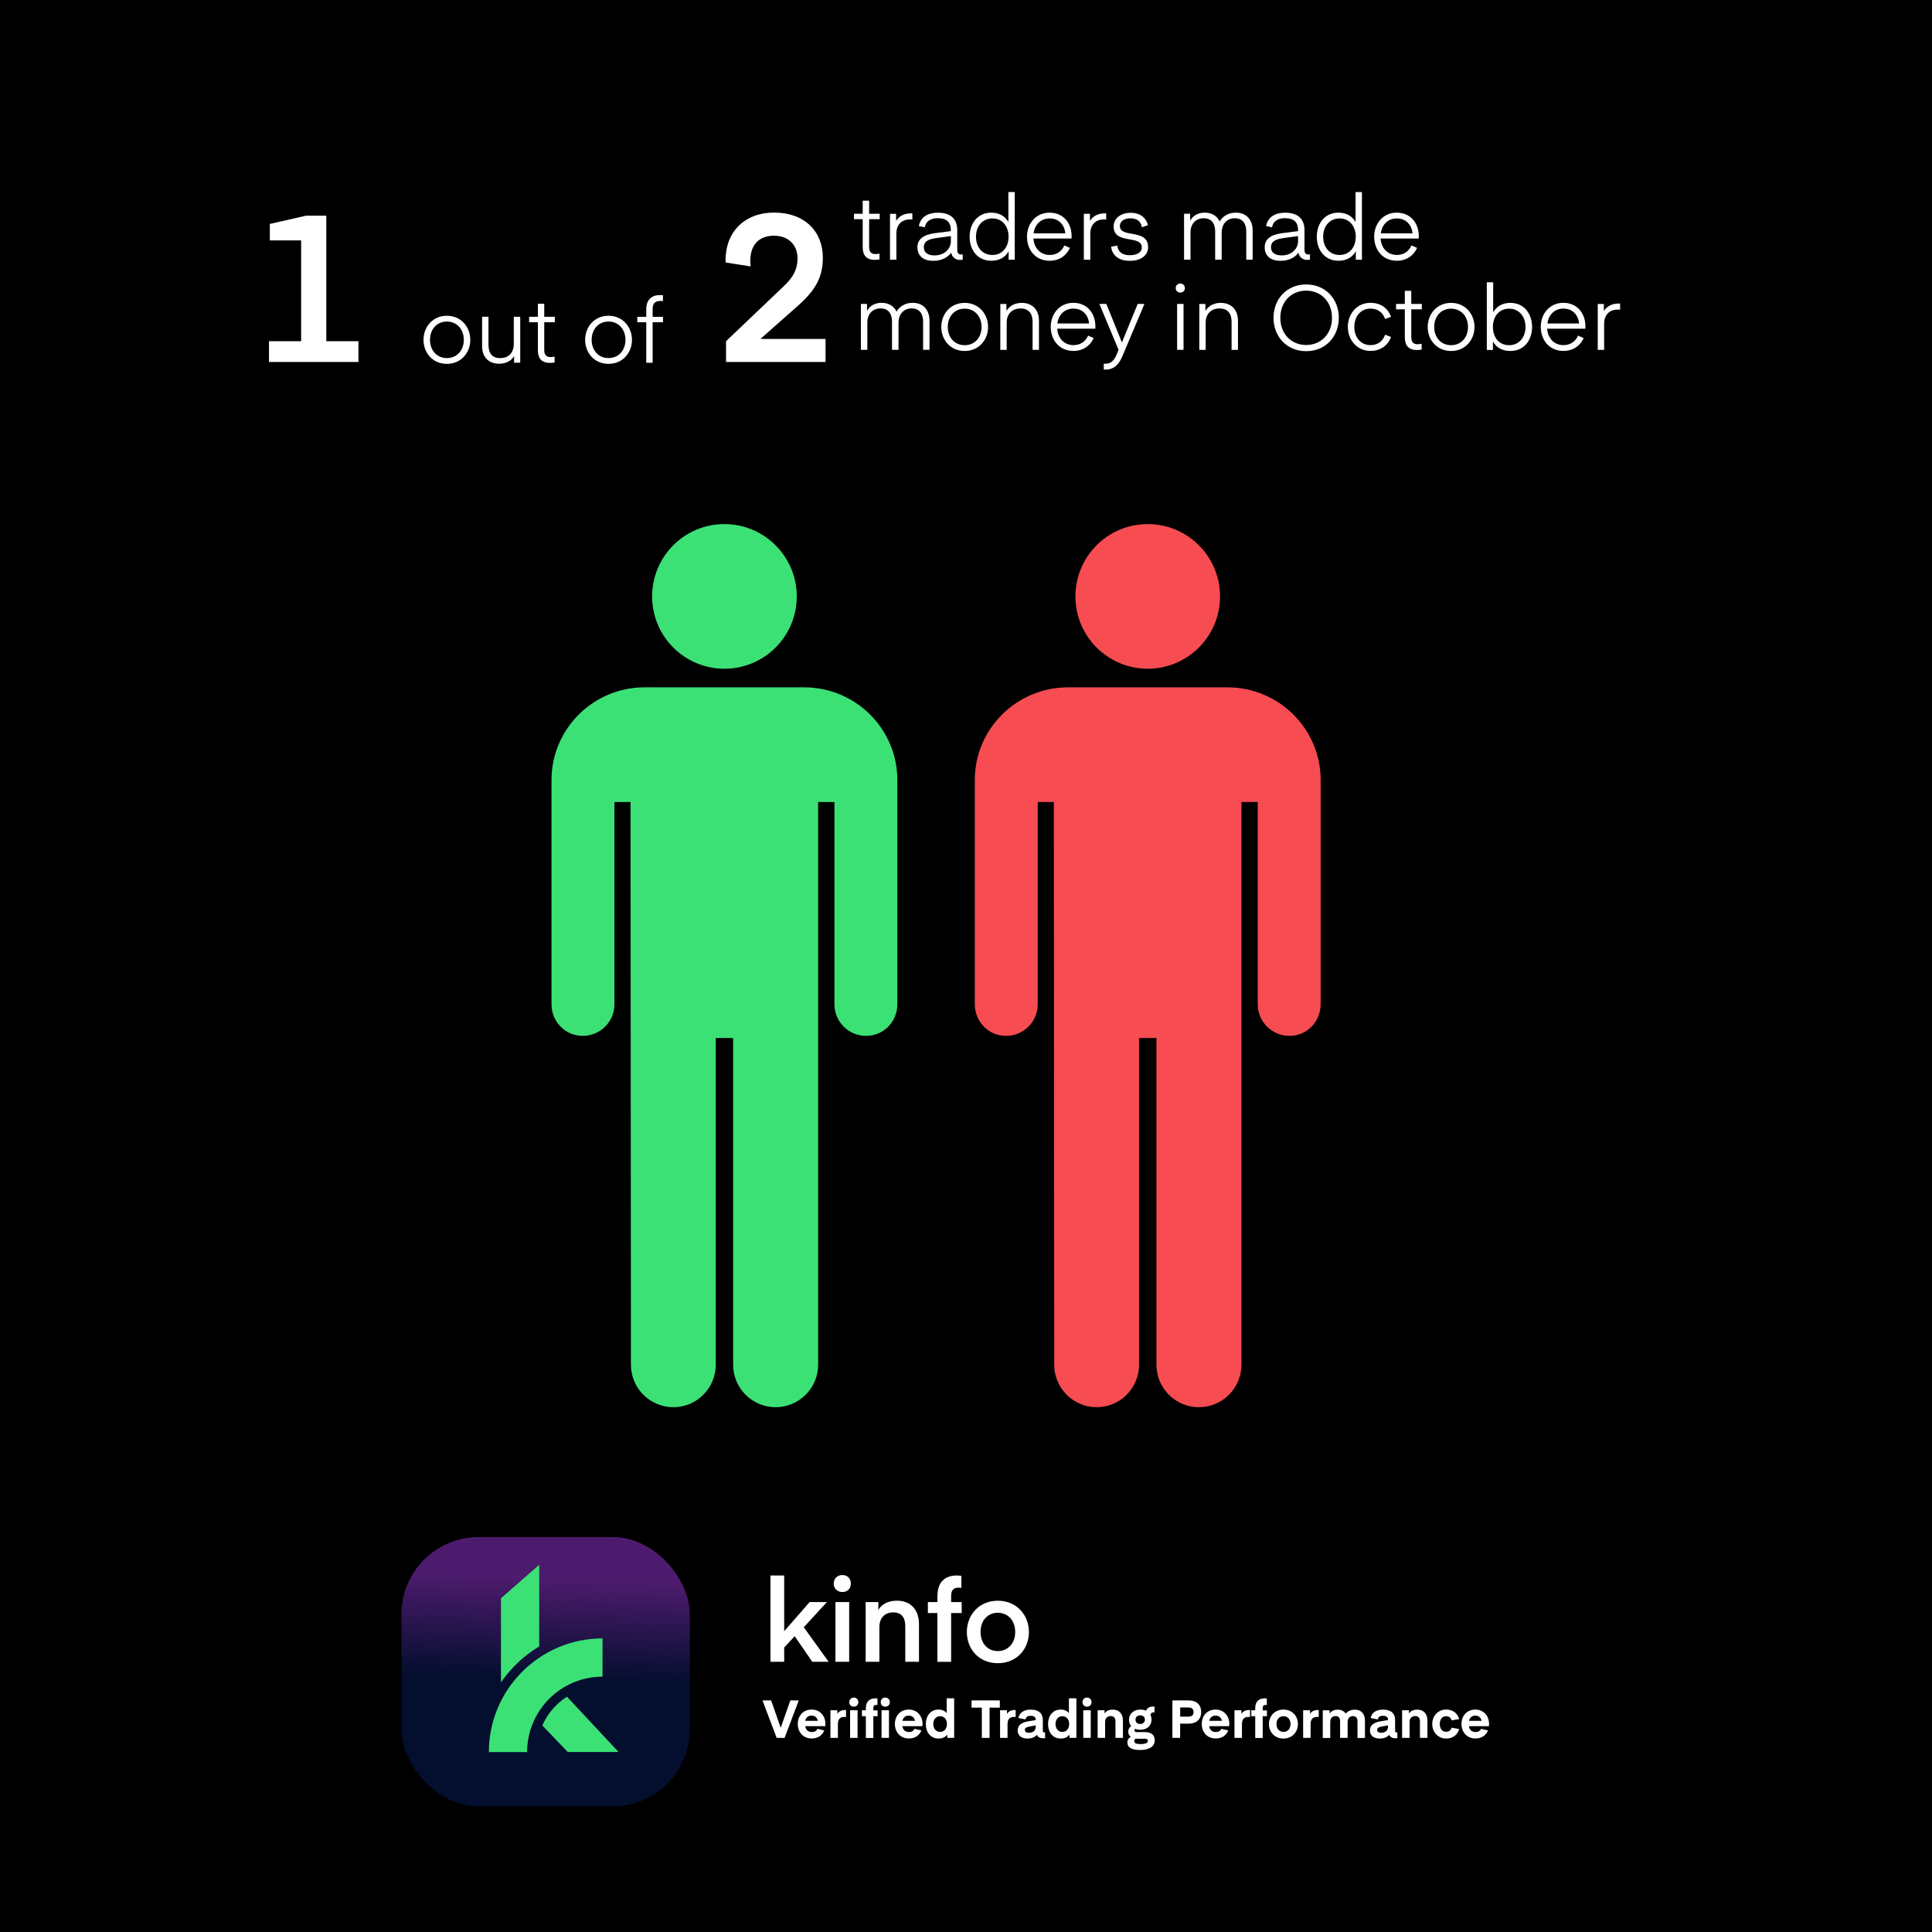 <svg xmlns="http://www.w3.org/2000/svg" xmlns:xlink="http://www.w3.org/1999/xlink" id="Layer_2" viewBox="0 0 300 300"><defs><style>.cls-1{fill:#f74c52;}.cls-2{fill:#fff;}.cls-3{fill:none;}.cls-4{filter:url(#drop-shadow-1);}.cls-5{fill:#3ce176;}.cls-6{fill:url(#linear-gradient);}</style><filter id="drop-shadow-1" filterUnits="userSpaceOnUse"><feGaussianBlur stdDeviation="12"></feGaussianBlur></filter><linearGradient id="linear-gradient" x1="85.45" y1="239.91" x2="84.69" y2="260.67" gradientUnits="userSpaceOnUse"><stop offset=".25" stop-color="#4d1b6d"></stop><stop offset="1" stop-color="#040e2f"></stop></linearGradient></defs><g id="Layer_1-2"><rect width="300" height="300"></rect><path class="cls-2" d="M55.66,56.21h-13.89v-3.23h4.99v-15.65h-4.86v-2.56l5.63-1.28h3.14v19.49h4.99v3.23Z"></path><path class="cls-2" d="M112.67,40.75v-.38c0-4.38,2.98-7.36,7.52-7.36,4.77,0,7.58,2.94,7.58,7.01,0,2.98-1.09,4.99-3.87,7.46l-5.82,5.15h10.11v3.58h-15.45v-3.23l8.96-8.54c1.5-1.41,2.14-2.66,2.14-4.32,0-2.11-1.44-3.52-3.65-3.52-2.53,0-3.68,1.66-3.68,3.84,0,.45.03.77.06.93l-3.9-.61Z"></path><path class="cls-2" d="M65.76,52.77c0-1.96,1.39-3.74,3.63-3.74s3.64,1.78,3.64,3.74-1.39,3.73-3.64,3.73-3.63-1.76-3.63-3.73ZM69.39,55.6c1.6,0,2.63-1.23,2.63-2.83s-1.04-2.84-2.63-2.84-2.62,1.23-2.62,2.84,1.04,2.83,2.62,2.83Z"></path><path class="cls-2" d="M79.79,49.19h.99v7.13h-.95v-1.04c-.24.46-.95,1.2-2.31,1.2-1.77,0-2.66-1.15-2.66-2.73v-4.57h.99v4.36c0,1.29.56,2.07,1.83,2.07,1.15,0,2.1-.7,2.1-2.21v-4.22Z"></path><path class="cls-2" d="M86.13,56.28s-.25.07-.76.07c-1.2,0-1.85-.66-1.85-1.95v-4.37h-1.36v-.84h1.36v-2.03h.99v2.03h1.64v.84h-1.64v4.3c0,.76.29,1.12.98,1.12.31,0,.63-.07.63-.07v.9Z"></path><path class="cls-2" d="M90.86,52.77c0-1.96,1.39-3.74,3.63-3.74s3.64,1.78,3.64,3.74-1.39,3.73-3.64,3.73-3.63-1.76-3.63-3.73ZM94.49,55.6c1.6,0,2.63-1.23,2.63-2.83s-1.04-2.84-2.63-2.84-2.62,1.23-2.62,2.84,1.04,2.83,2.62,2.83Z"></path><path class="cls-2" d="M100.35,48.02c0-1.5.87-2.2,2.11-2.2.29,0,.48.03.48.03v.91s-.14-.03-.39-.03c-.77,0-1.21.34-1.21,1.25v1.22h1.61v.84h-1.61v6.29h-.99v-6.29h-1.39v-.84h1.39v-1.18Z"></path><path class="cls-2" d="M136.57,40.28s-.25.07-.76.07c-1.21,0-1.85-.66-1.85-1.95v-4.37h-1.36v-.84h1.36v-2.03h1v2.03h1.64v.84h-1.64v4.3c0,.76.29,1.12.98,1.12.31,0,.63-.07.63-.07v.9Z"></path><path class="cls-2" d="M141.67,34.08s-.17-.01-.35-.01c-1.22,0-2.13.73-2.13,2.21v4.05h-.99v-7.13h.95v1.11c.27-.49.97-1.18,2.28-1.18.07,0,.24.01.24.01v.94Z"></path><path class="cls-2" d="M143.61,35.3l-.94-.2c.24-1.18,1.12-2.07,3-2.07,2.06,0,2.97,1.09,2.97,2.68v3.12c0,.45.21.69.6.69.2,0,.25-.03.25-.03v.83s-.14.04-.45.04c-.64,0-1.23-.42-1.34-1.13-.55.8-1.58,1.27-2.75,1.27-1.69,0-2.49-.84-2.49-2.13,0-1.15.84-1.92,2.69-2.16l2.49-.32v-.2c0-1.2-.67-1.81-2.02-1.81-1.05,0-1.82.41-2.02,1.41ZM145.28,36.99c-1.36.18-1.83.66-1.83,1.37,0,1.02.85,1.3,1.65,1.3,1.69,0,2.55-1.16,2.55-2.17v-.83l-2.37.32Z"></path><path class="cls-2" d="M156.57,29.82h1v10.51h-.95v-1.32c-.49.91-1.4,1.48-2.7,1.48-2.19,0-3.36-1.76-3.36-3.73s1.18-3.74,3.36-3.74c1.3,0,2.19.6,2.66,1.46v-4.66ZM154.1,33.92c-1.6,0-2.55,1.26-2.55,2.84s.95,2.83,2.55,2.83,2.51-1.27,2.51-2.83-.91-2.84-2.51-2.84Z"></path><path class="cls-2" d="M166.13,38.49c-.5,1.16-1.61,2-3.14,2-2.25,0-3.52-1.74-3.52-3.74s1.36-3.73,3.5-3.73,3.43,1.62,3.43,3.64c0,.15-.01.38-.01.38h-5.92c.1,1.44,1.04,2.55,2.54,2.55,1.09,0,1.89-.6,2.26-1.48l.87.38ZM160.5,36.23h4.92c-.13-1.37-1.04-2.31-2.44-2.31s-2.31.99-2.48,2.31Z"></path><path class="cls-2" d="M171.78,34.08s-.17-.01-.35-.01c-1.22,0-2.13.73-2.13,2.21v4.05h-1v-7.13h.95v1.11c.27-.49.97-1.18,2.28-1.18.07,0,.24.01.24.01v.94Z"></path><path class="cls-2" d="M173.5,38.13c.08.9.7,1.5,1.92,1.5s1.88-.49,1.88-1.2c0-2.05-4.38-.36-4.38-3.29,0-1.09.95-2.1,2.65-2.1s2.48,1.02,2.68,1.93l-.95.32c-.08-.77-.62-1.39-1.75-1.39s-1.65.55-1.65,1.19c0,1.98,4.38.31,4.38,3.31,0,1.08-.91,2.1-2.84,2.1s-2.76-1.02-2.91-2.19l1-.18Z"></path><path class="cls-2" d="M189.68,40.32h-.99v-4.36c0-1.25-.55-2.07-1.79-2.07-1.16,0-2.04.81-2.04,2.19v4.24h-1v-7.13h.95v1.09c.25-.46.87-1.26,2.25-1.26,1.16,0,1.95.55,2.33,1.37.39-.69,1.23-1.37,2.51-1.37,1.74,0,2.61,1.23,2.61,2.75v4.55h-.99v-4.36c0-1.2-.53-2.07-1.78-2.07-1.12,0-2.04.76-2.04,2.27v4.16Z"></path><path class="cls-2" d="M197.53,35.3l-.94-.2c.24-1.18,1.12-2.07,3-2.07,2.06,0,2.97,1.09,2.97,2.68v3.12c0,.45.21.69.6.69.2,0,.25-.03.25-.03v.83s-.14.04-.45.04c-.64,0-1.23-.42-1.34-1.13-.55.8-1.58,1.27-2.75,1.27-1.69,0-2.49-.84-2.49-2.13,0-1.15.84-1.92,2.69-2.16l2.49-.32v-.2c0-1.2-.67-1.81-2.02-1.81-1.05,0-1.82.41-2.02,1.41ZM199.19,36.99c-1.36.18-1.83.66-1.83,1.37,0,1.02.85,1.3,1.65,1.3,1.69,0,2.55-1.16,2.55-2.17v-.83l-2.37.32Z"></path><path class="cls-2" d="M210.48,29.82h1v10.51h-.95v-1.32c-.49.91-1.4,1.48-2.7,1.48-2.19,0-3.36-1.76-3.36-3.73s1.18-3.74,3.36-3.74c1.3,0,2.18.6,2.66,1.46v-4.66ZM208.01,33.92c-1.6,0-2.55,1.26-2.55,2.84s.95,2.83,2.55,2.83,2.51-1.27,2.51-2.83-.91-2.84-2.51-2.84Z"></path><path class="cls-2" d="M220.04,38.49c-.5,1.16-1.61,2-3.14,2-2.25,0-3.52-1.74-3.52-3.74s1.36-3.73,3.5-3.73,3.43,1.62,3.43,3.64c0,.15-.01.38-.01.38h-5.93c.1,1.44,1.04,2.55,2.54,2.55,1.09,0,1.89-.6,2.26-1.48l.87.38ZM214.41,36.23h4.92c-.13-1.37-1.04-2.31-2.44-2.31s-2.31.99-2.48,2.31Z"></path><path class="cls-2" d="M139.5,54.32h-.99v-4.36c0-1.25-.55-2.07-1.79-2.07-1.16,0-2.04.81-2.04,2.19v4.24h-1v-7.13h.95v1.09c.25-.46.87-1.26,2.25-1.26,1.16,0,1.95.55,2.33,1.37.39-.69,1.23-1.37,2.51-1.37,1.74,0,2.61,1.23,2.61,2.75v4.55h-.99v-4.36c0-1.2-.53-2.07-1.78-2.07-1.12,0-2.04.76-2.04,2.27v4.16Z"></path><path class="cls-2" d="M146.16,50.77c0-1.96,1.39-3.74,3.63-3.74s3.64,1.78,3.64,3.74-1.39,3.73-3.64,3.73-3.63-1.76-3.63-3.73ZM149.79,53.6c1.6,0,2.63-1.23,2.63-2.83s-1.04-2.84-2.63-2.84-2.62,1.23-2.62,2.84,1.04,2.83,2.62,2.83Z"></path><path class="cls-2" d="M156.28,48.29c.25-.46.97-1.26,2.35-1.26,1.76,0,2.7,1.16,2.7,2.75v4.55h-.99v-4.36c0-1.29-.6-2.07-1.88-2.07-1.21,0-2.14.76-2.14,2.19v4.24h-.99v-7.13h.95v1.09Z"></path><path class="cls-2" d="M169.82,52.49c-.5,1.16-1.61,2-3.14,2-2.25,0-3.52-1.74-3.52-3.74s1.36-3.73,3.5-3.73,3.43,1.62,3.43,3.64c0,.15-.01.38-.01.38h-5.92c.1,1.44,1.04,2.55,2.54,2.55,1.09,0,1.89-.6,2.26-1.48l.87.38ZM164.19,50.23h4.92c-.13-1.37-1.04-2.31-2.44-2.31s-2.31.99-2.48,2.31Z"></path><path class="cls-2" d="M173.38,55.08l.31-.76-2.98-7.13h1.08l2.42,5.98,2.45-5.98h1.05l-3.45,8.18c-.66,1.55-1.58,2.02-2.59,2.02-.2,0-.28-.01-.28-.01v-.91s.11.01.24.01c.73,0,1.29-.31,1.75-1.4Z"></path><path class="cls-2" d="M182.57,44.74c0-.42.29-.71.71-.71s.71.29.71.71-.31.69-.71.69-.71-.28-.71-.69ZM182.78,47.19h1v7.13h-1v-7.13Z"></path><path class="cls-2" d="M187.18,48.29c.25-.46.97-1.26,2.35-1.26,1.76,0,2.7,1.16,2.7,2.75v4.55h-.99v-4.36c0-1.29-.6-2.07-1.88-2.07-1.21,0-2.14.76-2.14,2.19v4.24h-.99v-7.13h.95v1.09Z"></path><path class="cls-2" d="M202.82,54.53c-3.05,0-5.07-2.3-5.07-5.18s2.02-5.18,5.07-5.18,5.07,2.3,5.07,5.18-2.02,5.18-5.07,5.18ZM202.82,53.57c2.3,0,4.01-1.71,4.01-4.22s-1.71-4.22-4.01-4.22-4.01,1.71-4.01,4.22,1.71,4.22,4.01,4.22Z"></path><path class="cls-2" d="M215.08,51.97l.92.36c-.43,1.2-1.53,2.16-3.19,2.16-2.17,0-3.52-1.78-3.52-3.73s1.34-3.74,3.52-3.74c1.67,0,2.76.95,3.19,2.16l-.92.36c-.34-.99-1.12-1.62-2.27-1.62-1.5,0-2.51,1.19-2.51,2.84s1.01,2.83,2.51,2.83c1.15,0,1.93-.63,2.27-1.62Z"></path><path class="cls-2" d="M220.75,54.28s-.25.07-.76.07c-1.21,0-1.85-.66-1.85-1.95v-4.37h-1.36v-.84h1.36v-2.03h1v2.03h1.64v.84h-1.64v4.3c0,.76.29,1.12.98,1.12.31,0,.63-.07.63-.07v.9Z"></path><path class="cls-2" d="M221.69,50.77c0-1.96,1.39-3.74,3.63-3.74s3.64,1.78,3.64,3.74-1.39,3.73-3.64,3.73-3.63-1.76-3.63-3.73ZM225.32,53.6c1.6,0,2.63-1.23,2.63-2.83s-1.04-2.84-2.63-2.84-2.62,1.23-2.62,2.84,1.04,2.83,2.62,2.83Z"></path><path class="cls-2" d="M234.52,47.03c2.2,0,3.38,1.76,3.38,3.74s-1.18,3.73-3.38,3.73c-1.29,0-2.2-.57-2.7-1.48v1.32h-.95v-10.51h.99v4.66c.48-.85,1.37-1.46,2.66-1.46ZM234.33,53.6c1.6,0,2.55-1.27,2.55-2.83s-.95-2.84-2.55-2.84-2.51,1.26-2.51,2.84.91,2.83,2.51,2.83Z"></path><path class="cls-2" d="M245.91,52.49c-.5,1.16-1.61,2-3.14,2-2.25,0-3.52-1.74-3.52-3.74s1.36-3.73,3.5-3.73,3.43,1.62,3.43,3.64c0,.15-.01.38-.01.38h-5.93c.1,1.44,1.04,2.55,2.54,2.55,1.09,0,1.89-.6,2.26-1.48l.87.38ZM240.28,50.23h4.92c-.13-1.37-1.04-2.31-2.44-2.31s-2.31.99-2.48,2.31Z"></path><path class="cls-2" d="M251.57,48.08s-.17-.01-.35-.01c-1.22,0-2.13.73-2.13,2.21v4.05h-.99v-7.13h.95v1.11c.27-.49.97-1.18,2.28-1.18.07,0,.24.01.24.01v.94Z"></path><path class="cls-1" d="M178.22,81.38c-6.21,0-11.23,5.03-11.23,11.23,0,6.2,5.02,11.23,11.23,11.23s11.23-5.03,11.23-11.23-5.03-11.23-11.23-11.23ZM165.82,106.73c-7.95,0-14.45,6.44-14.45,14.38v34.83c0,2.71,2.13,4.91,4.85,4.91s4.92-2.2,4.92-4.91v-31.4h2.5s.06,81.99.06,87.38c0,3.63,2.95,6.59,6.59,6.59s6.58-2.96,6.58-6.59v-50.74h2.7v50.74c0,3.63,2.95,6.59,6.59,6.59s6.61-2.96,6.61-6.59v-87.38h2.53v31.4c0,2.71,2.2,4.91,4.92,4.91s4.85-2.2,4.85-4.91v-34.83c0-7.94-6.51-14.38-14.45-14.38h-24.81Z"></path><path class="cls-5" d="M112.49,81.38c-6.21,0-11.23,5.03-11.23,11.23,0,6.2,5.02,11.23,11.23,11.23s11.23-5.03,11.23-11.23-5.03-11.23-11.23-11.23ZM100.09,106.73c-7.95,0-14.45,6.44-14.45,14.38v34.83c0,2.71,2.13,4.91,4.85,4.91s4.92-2.2,4.92-4.91v-31.4h2.5s.06,81.99.06,87.38c0,3.63,2.95,6.59,6.59,6.59s6.58-2.96,6.58-6.59v-50.74h2.7v50.74c0,3.63,2.95,6.59,6.59,6.59s6.61-2.96,6.61-6.59v-87.38h2.53v31.4c0,2.71,2.2,4.91,4.92,4.91s4.85-2.2,4.85-4.91v-34.83c0-7.94-6.51-14.38-14.45-14.38h-24.81Z"></path><rect class="cls-3" x="118.36" y="244.64" width="54.98" height="14.89"></rect><path class="cls-2" d="M128.4,248.77l-3.59,3.91,3.86,5.36h-2.54l-2.73-3.97-1.63,1.75v2.22h-2.13v-13.4h2.13v8.65l3.95-4.52h2.68Z"></path><path class="cls-2" d="M129.46,245.91c0-.79.55-1.34,1.34-1.34s1.32.55,1.32,1.34-.55,1.3-1.32,1.3-1.34-.54-1.34-1.3ZM129.73,248.77h2.13v9.27h-2.13v-9.27Z"></path><path class="cls-2" d="M136.39,250c.39-.73,1.34-1.45,2.86-1.45,2.25,0,3.45,1.5,3.45,3.66v5.83h-2.13v-5.56c0-1.27-.57-2.11-1.84-2.11-1.34,0-2.18.84-2.18,2.29v5.38h-2.13v-9.27h1.97v1.23Z"></path><path class="cls-2" d="M145.57,247.79c0-2.18,1.23-3.15,3-3.15.41,0,.71.05.71.05v1.88s-.11-.04-.39-.04c-.86,0-1.2.36-1.2,1.38v.86h1.64v1.7h-1.64v7.58h-2.13v-7.58h-1.48v-1.7h1.48v-.98Z"></path><path class="cls-2" d="M150.13,253.42c0-2.61,1.86-4.86,4.81-4.86s4.83,2.25,4.83,4.86-1.86,4.84-4.83,4.84-4.81-2.23-4.81-4.84ZM154.94,256.38c1.55,0,2.7-1.18,2.7-2.97s-1.14-2.98-2.7-2.98-2.68,1.18-2.68,2.98,1.14,2.97,2.68,2.97Z"></path><rect class="cls-3" x="118.36" y="263.72" width="113.79" height="8.47"></rect><path class="cls-2" d="M124.03,264.04l-2.2,5.82h-1.23l-2.2-5.82h1.34l1.48,4.23h.02l1.48-4.23h1.31Z"></path><path class="cls-2" d="M128,268.7c-.31.75-.97,1.25-1.96,1.25-1.27,0-2.16-.93-2.16-2.25s.88-2.24,2.16-2.24,2.13.97,2.13,2.24c0,.19-.02.34-.02.34h-3.11c.08.59.46.91,1.04.91.39,0,.7-.16.85-.5l1.07.25ZM125.04,267.21h1.95c-.08-.48-.44-.81-.98-.81s-.88.32-.98.81Z"></path><path class="cls-2" d="M131.37,266.62s-.12-.02-.23-.02c-.68,0-1.03.34-1.03,1.12v2.14h-1.16v-4.29h1.07v.56c.16-.25.48-.6,1.21-.6.04,0,.14,0,.14,0v1.09Z"></path><path class="cls-2" d="M131.88,264.31c0-.41.29-.71.7-.71s.7.29.7.71-.29.7-.7.7-.7-.29-.7-.7ZM132,265.57h1.16v4.29h-1.16v-4.29Z"></path><path class="cls-2" d="M136.27,265.57v.92h-.66v3.38h-1.16v-3.38h-.61v-.92h.61v-.34c0-1.03.59-1.51,1.46-1.51.21,0,.34.02.34.02v1s-.05,0-.18,0c-.28,0-.46.12-.46.48v.37h.66ZM136.76,264.31c0-.41.29-.71.7-.71s.71.29.71.71-.29.7-.71.7-.7-.29-.7-.7ZM136.88,265.57h1.16v4.29h-1.16v-4.29Z"></path><path class="cls-2" d="M143.08,268.7c-.31.75-.97,1.25-1.96,1.25-1.27,0-2.16-.93-2.16-2.25s.88-2.24,2.16-2.24,2.13.97,2.13,2.24c0,.19-.02.34-.02.34h-3.11c.08.59.46.91,1.04.91.38,0,.7-.16.85-.5l1.07.25ZM140.13,267.21h1.95c-.08-.48-.43-.81-.97-.81s-.88.32-.98.81Z"></path><path class="cls-2" d="M147,263.71h1.16v6.15h-1.07v-.52c-.27.39-.75.62-1.36.62-1.25,0-1.97-1-1.97-2.25s.73-2.25,1.97-2.25c.61,0,1.05.26,1.27.56v-2.31ZM145.98,266.49c-.65,0-1.06.52-1.06,1.22s.41,1.22,1.06,1.22,1.06-.52,1.06-1.22-.41-1.22-1.06-1.22Z"></path><path class="cls-2" d="M155.26,265.16h-1.6v4.7h-1.2v-4.7h-1.6v-1.12h4.39v1.12Z"></path><path class="cls-2" d="M157.71,266.62s-.12-.02-.23-.02c-.68,0-1.03.34-1.03,1.12v2.14h-1.16v-4.29h1.07v.56c.16-.25.48-.6,1.21-.6.04,0,.14,0,.14,0v1.09Z"></path><path class="cls-2" d="M158.14,266.78c.12-.68.66-1.31,1.91-1.31s1.88.6,1.88,1.6v1.66c0,.18.07.28.23.28.09,0,.12,0,.12,0v.88s-.09.03-.3.03c-.4,0-.79-.12-.97-.53-.34.37-.81.57-1.48.57-1.04,0-1.51-.57-1.51-1.26,0-.75.52-1.23,1.67-1.42l1.14-.19v-.03c0-.42-.25-.63-.78-.63s-.75.21-.79.56l-1.11-.21ZM159.8,268.11c-.47.09-.66.24-.66.5s.16.45.65.45c.68,0,1.04-.39,1.04-.98v-.16l-1.02.19Z"></path><path class="cls-2" d="M165.98,263.71h1.16v6.15h-1.07v-.52c-.27.39-.75.62-1.36.62-1.25,0-1.97-1-1.97-2.25s.73-2.25,1.97-2.25c.61,0,1.05.26,1.27.56v-2.31ZM164.96,266.49c-.65,0-1.06.52-1.06,1.22s.41,1.22,1.06,1.22,1.06-.52,1.06-1.22-.41-1.22-1.06-1.22Z"></path><path class="cls-2" d="M168.09,264.31c0-.41.29-.71.7-.71s.7.29.7.71-.29.7-.7.7-.7-.29-.7-.7ZM168.21,265.57h1.16v4.29h-1.16v-4.29Z"></path><path class="cls-2" d="M171.51,266.09c.2-.37.64-.62,1.28-.62,1.03,0,1.58.69,1.58,1.71v2.68h-1.16v-2.55c0-.5-.21-.84-.73-.84-.57,0-.88.36-.88.93v2.46h-1.16v-4.29h1.07v.52Z"></path><path class="cls-2" d="M177.06,265.46c.33,0,.66.07.9.18.15-.41.56-.65,1.06-.65.23,0,.25.02.25.02v.91s-.02-.02-.2-.02c-.15,0-.4.1-.4.38v.08c.09.2.14.43.14.67,0,.91-.67,1.57-1.75,1.57-.54,0-.8-.16-.8-.16,0,0-.1.1-.1.25,0,.18.15.27.26.27h1.41c1.02,0,1.48.55,1.48,1.28,0,.86-.71,1.5-2.28,1.5-1.42,0-1.97-.45-1.97-1.18,0-.41.25-.71.53-.87-.34-.25-.4-.63-.4-.79,0-.42.22-.7.45-.88-.21-.26-.33-.61-.33-.99,0-.85.67-1.57,1.75-1.57ZM176.35,269.99c-.17.08-.23.21-.23.33,0,.32.24.5.96.5.86,0,1.16-.21,1.16-.49,0-.21-.11-.34-.48-.34h-1.41ZM177.78,267.03c0-.42-.28-.67-.73-.67s-.73.25-.73.67.3.67.73.67.73-.25.73-.67Z"></path><path class="cls-2" d="M183.25,269.86h-1.2v-5.82h2.49c1.4,0,1.98.79,1.98,1.81s-.63,1.8-1.98,1.8h-1.29v2.2ZM184.55,266.56c.55,0,.79-.29.79-.71s-.24-.71-.79-.71h-1.29v1.42h1.29Z"></path><path class="cls-2" d="M190.73,268.7c-.31.75-.97,1.25-1.96,1.25-1.27,0-2.16-.93-2.16-2.25s.88-2.24,2.15-2.24,2.13.97,2.13,2.24c0,.19-.02.34-.02.34h-3.11c.08.59.46.91,1.04.91.39,0,.7-.16.85-.5l1.07.25ZM187.78,267.21h1.95c-.08-.48-.43-.81-.97-.81s-.88.32-.98.81Z"></path><path class="cls-2" d="M194.11,266.62s-.12-.02-.23-.02c-.68,0-1.03.34-1.03,1.12v2.14h-1.16v-4.29h1.07v.56c.16-.25.48-.6,1.21-.6.04,0,.14,0,.14,0v1.09Z"></path><path class="cls-2" d="M196.73,265.57v.92h-.66v3.38h-1.16v-3.38h-.61v-.92h.61v-.34c0-1.03.59-1.51,1.46-1.51.21,0,.34.02.34.02v1s-.05,0-.18,0c-.28,0-.46.12-.46.48v.37h.66Z"></path><path class="cls-2" d="M197.04,267.71c0-1.22.88-2.25,2.25-2.25s2.25,1.02,2.25,2.25-.88,2.25-2.25,2.25-2.25-1.02-2.25-2.25ZM199.3,268.93c.61,0,1.09-.45,1.09-1.22s-.48-1.22-1.09-1.22-1.09.45-1.09,1.22.48,1.22,1.09,1.22Z"></path><path class="cls-2" d="M204.77,266.62s-.12-.02-.23-.02c-.68,0-1.03.34-1.03,1.12v2.14h-1.16v-4.29h1.07v.56c.16-.25.48-.6,1.21-.6.04,0,.14,0,.14,0v1.09Z"></path><path class="cls-2" d="M209.25,269.86h-1.16v-2.55c0-.48-.17-.84-.69-.84-.54,0-.84.35-.84.93v2.47h-1.16v-4.29h1.07v.52c.2-.37.62-.62,1.24-.62.58,0,1,.23,1.25.61.38-.42.81-.61,1.43-.61,1.03,0,1.56.71,1.56,1.71v2.68h-1.16v-2.55c0-.48-.17-.84-.69-.84-.55,0-.84.35-.84.95v2.44Z"></path><path class="cls-2" d="M212.84,266.78c.12-.68.66-1.31,1.91-1.31s1.88.6,1.88,1.6v1.66c0,.18.07.28.23.28.09,0,.12,0,.12,0v.88s-.09.03-.3.03c-.4,0-.79-.12-.97-.53-.34.37-.81.57-1.48.57-1.04,0-1.51-.57-1.51-1.26,0-.75.52-1.23,1.67-1.42l1.14-.19v-.03c0-.42-.25-.63-.78-.63s-.75.21-.79.56l-1.11-.21ZM214.5,268.11c-.47.09-.66.24-.66.5s.16.45.65.45c.68,0,1.04-.39,1.04-.98v-.16l-1.02.19Z"></path><path class="cls-2" d="M218.79,266.09c.2-.37.64-.62,1.28-.62,1.03,0,1.58.69,1.58,1.71v2.68h-1.16v-2.55c0-.5-.21-.84-.73-.84-.57,0-.88.36-.88.93v2.46h-1.16v-4.29h1.07v.52Z"></path><path class="cls-2" d="M225.41,268.28l1.16.2c-.16.7-.79,1.48-2.02,1.48s-2.15-.97-2.15-2.25.91-2.25,2.15-2.25,1.86.79,2.02,1.48l-1.16.2c-.09-.39-.43-.65-.86-.65-.62,0-.98.49-.98,1.21s.36,1.21.98,1.21c.43,0,.77-.26.86-.65Z"></path><path class="cls-2" d="M231.06,268.7c-.31.75-.97,1.25-1.96,1.25-1.27,0-2.16-.93-2.16-2.25s.88-2.24,2.15-2.24,2.13.97,2.13,2.24c0,.19-.02.34-.02.34h-3.11c.08.59.46.91,1.04.91.39,0,.7-.16.85-.5l1.07.25ZM228.11,267.21h1.95c-.08-.48-.43-.81-.97-.81s-.88.32-.98.81Z"></path><g class="cls-4"><rect class="cls-6" x="62.34" y="238.67" width="44.78" height="41.83" rx="12" ry="12"></rect><path class="cls-5" d="M81.85,272.06h-5.94c0-9.73,7.92-17.65,17.65-17.65v5.94c-6.46,0-11.71,5.25-11.71,11.71Z"></path><path class="cls-5" d="M83.73,255.65v-12.67l-5.94,5.2v13.06c1.56-2.26,3.58-4.17,5.94-5.59Z"></path><path class="cls-5" d="M88.03,263.46c-1.67,1.08-3.01,2.63-3.82,4.47l3.95,4.12h7.89l-8.02-8.59Z"></path></g></g></svg>